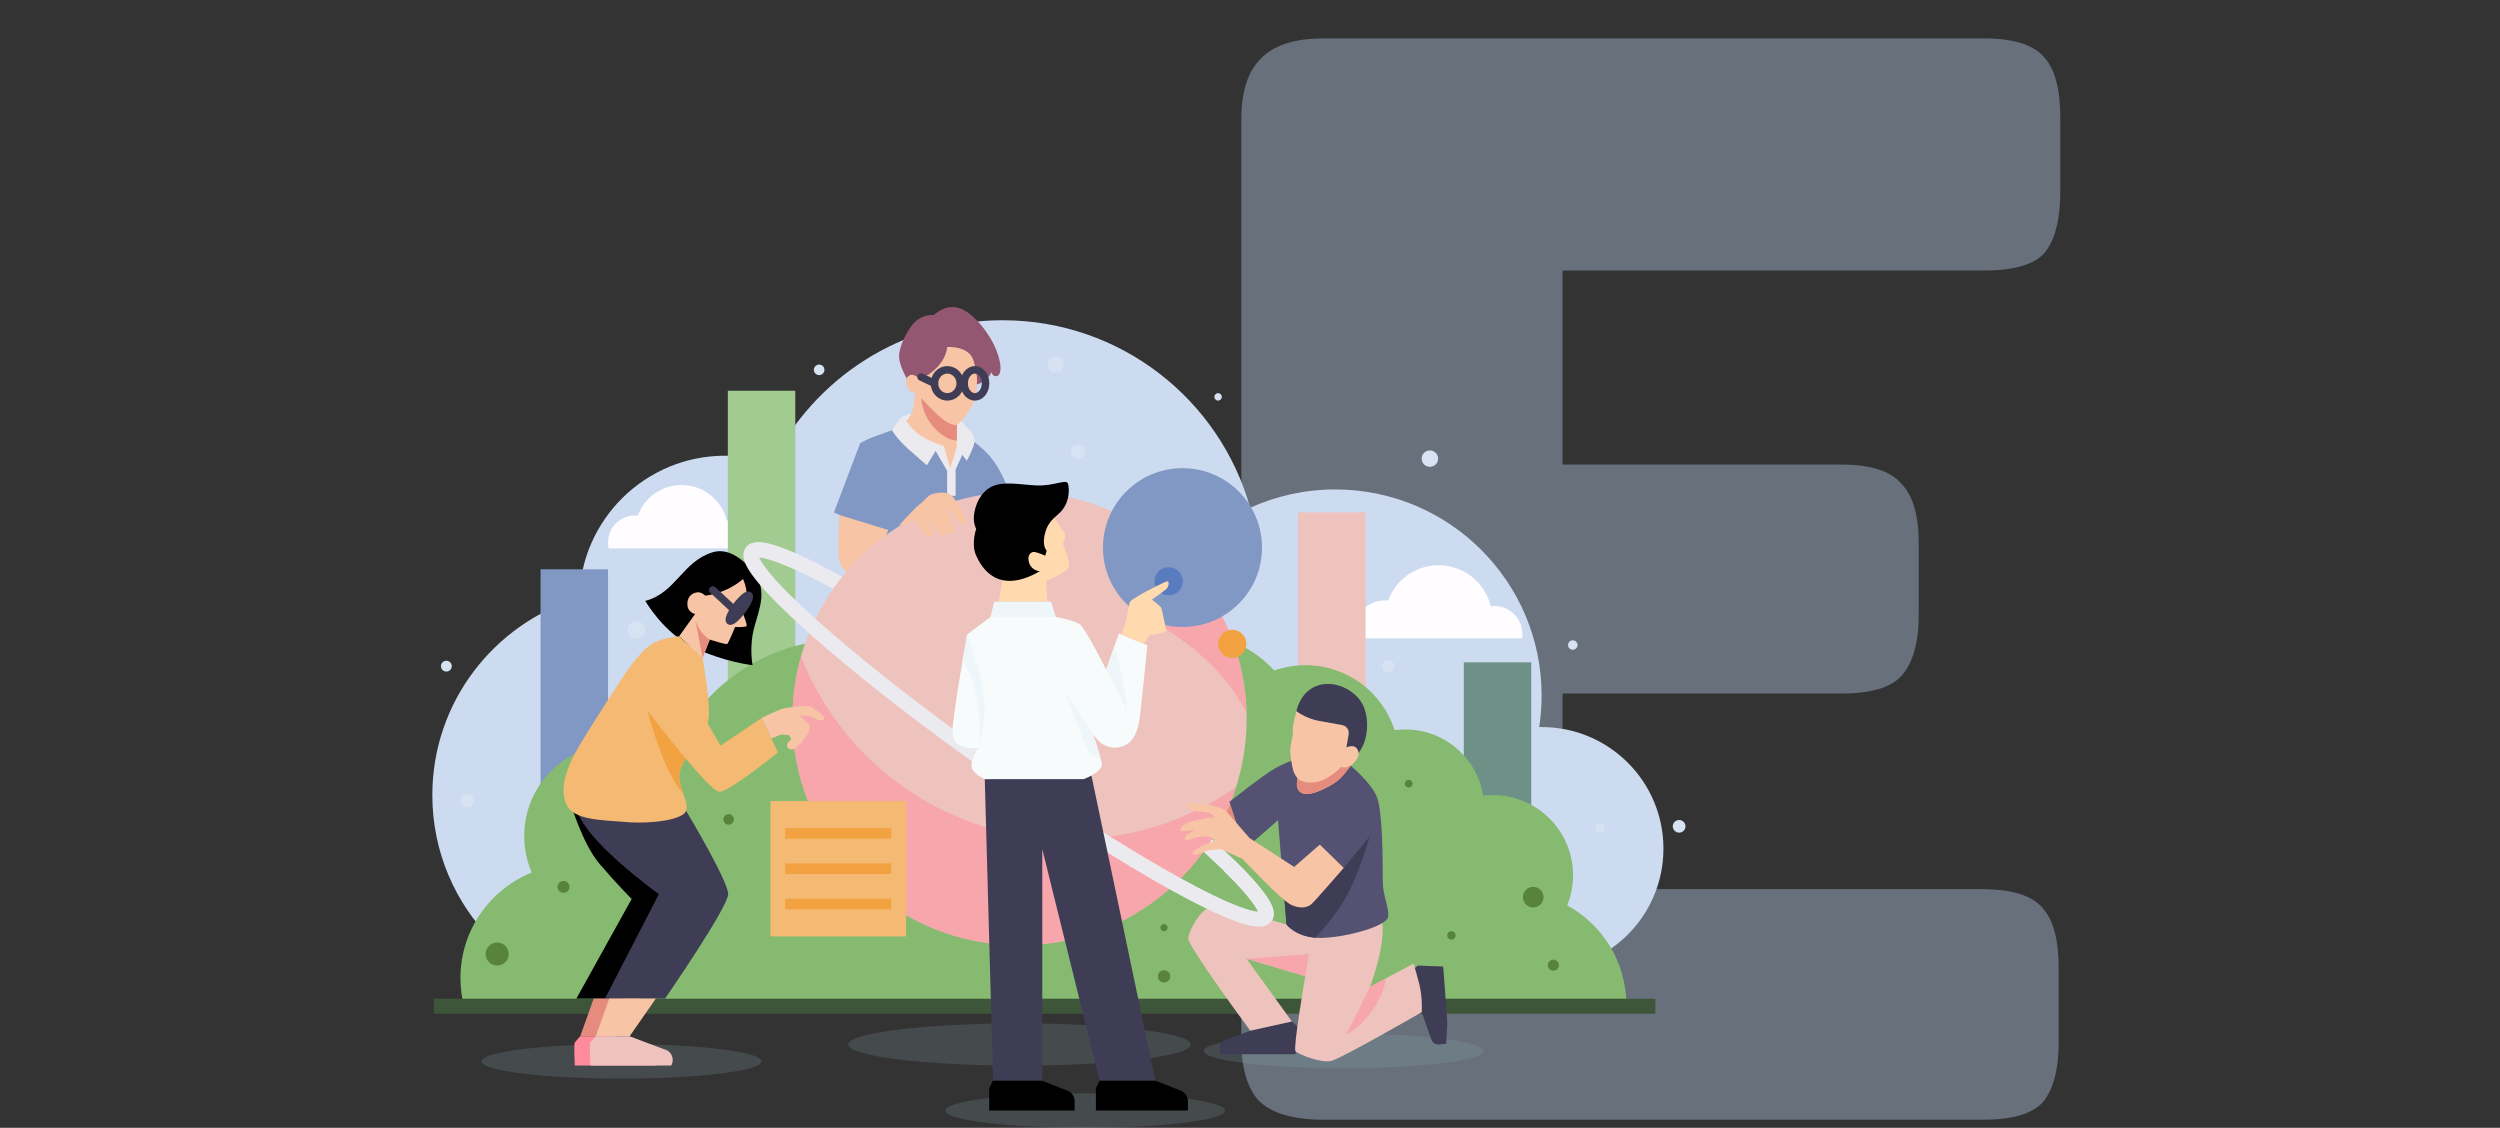<svg width="399" height="180" viewBox="0 0 399 180" fill="none" xmlns="http://www.w3.org/2000/svg">
<rect x="0" y="0" width="399" height="180" fill="#333333" stroke="none"/>
<path d="M211.312 178.712C206.405 178.712 202.937 177.696 200.906 175.666C199.045 173.636 198.114 170.421 198.114 166.022V19.069C198.114 14.67 199.13 11.455 201.16 9.425C203.191 7.225 206.575 6.125 211.312 6.125H316.641C321.378 6.125 324.593 7.141 326.285 9.171C327.977 11.032 328.823 14.247 328.823 18.816V30.491C328.823 35.059 327.977 38.358 326.285 40.389C324.593 42.25 321.378 43.181 316.641 43.181H249.383V74.145H293.798C298.536 74.145 301.751 75.16 303.443 77.19C305.304 79.052 306.235 82.266 306.235 86.835V98.002C306.235 102.571 305.304 105.87 303.443 107.901C301.751 109.762 298.536 110.692 293.798 110.692H249.383V141.91H316.387C321.124 141.91 324.339 142.925 326.031 144.956C327.723 146.817 328.569 150.032 328.569 154.6V166.275C328.569 170.675 327.723 173.889 326.031 175.92C324.339 177.781 321.124 178.712 316.387 178.712H211.312Z" fill="#B5CAE6" fill-opacity="0.4"/>
<g clip-path="url(#clip0_8162_22146)">
<path d="M246.044 116.04C245.913 116.04 245.786 116.048 245.659 116.048C245.913 114.404 246.044 112.719 246.044 111.006C246.044 92.841 231.296 78.116 213.103 78.116C208.262 78.116 203.667 79.167 199.526 81.04C194.702 63.775 178.836 51.11 160.004 51.11C143.859 51.11 129.897 60.421 123.197 73.957C120.854 73.168 118.348 72.73 115.735 72.73C103.067 72.73 92.767 82.831 92.451 95.405C78.891 99.474 69 112.036 69 126.909C69 145.074 83.748 159.799 101.941 159.799C120.133 159.799 134.882 145.074 134.882 126.909C134.882 126.058 134.841 125.22 134.775 124.386C141.734 129.812 150.494 133.051 160.012 133.051C168.789 133.051 176.923 130.299 183.595 125.609C188.98 136.445 200.174 143.896 213.112 143.896C218.206 143.896 223.031 142.739 227.34 140.678C229.629 148.852 237.136 154.847 246.052 154.847C256.787 154.847 265.486 146.161 265.486 135.443C265.486 124.725 256.787 116.04 246.052 116.04H246.044Z" fill="#CDDBF0"/>
<path d="M120.347 87.521C120.371 87.337 120.392 87.153 120.392 86.961C120.392 84.802 118.639 83.056 116.48 83.056C116.317 83.056 116.157 83.068 115.997 83.088C115.211 79.833 112.278 77.412 108.777 77.412C105.562 77.412 102.834 79.453 101.794 82.303C101.646 82.287 101.495 82.279 101.339 82.279C98.963 82.279 97.039 84.201 97.039 86.572C97.039 86.9 97.079 87.214 97.145 87.521H120.342H120.347Z" fill="#FFFDFF"/>
<path d="M97.043 90.858H86.275V130.503H97.043V90.858Z" fill="#8198C4"/>
<path d="M242.936 101.866C242.964 101.653 242.989 101.441 242.989 101.224C242.989 98.738 240.97 96.722 238.48 96.722C238.291 96.722 238.107 96.738 237.923 96.759C237.013 93.005 233.639 90.212 229.6 90.212C225.894 90.212 222.748 92.563 221.548 95.851C221.376 95.834 221.204 95.822 221.024 95.822C218.284 95.822 216.064 98.038 216.064 100.774C216.064 101.15 216.11 101.514 216.187 101.866H242.932H242.936Z" fill="#FFFDFF"/>
<path d="M126.928 62.364H116.161V114.686H126.928V62.364Z" fill="#A1CB90"/>
<path d="M217.94 81.779H207.173V134.102H217.94V81.779Z" fill="#EEC3BD"/>
<path d="M244.389 105.706H233.622V144.452H244.389V105.706Z" fill="#6D9187"/>
<path d="M250.119 144.489C250.721 143.004 251.057 141.381 251.057 139.68C251.057 132.618 245.323 126.893 238.25 126.893C237.73 126.893 237.214 126.929 236.71 126.987C235.752 120.996 230.559 116.416 224.288 116.416C223.711 116.416 223.146 116.457 222.589 116.534C220.656 110.519 215.008 106.164 208.34 106.164C206.595 106.164 204.92 106.467 203.36 107.015C200.079 103.408 195.345 101.146 190.078 101.146C180.171 101.146 172.139 109.166 172.139 119.058C172.139 124.807 174.855 129.919 179.073 133.198H164.222C164.247 132.691 164.263 132.176 164.263 131.661C164.263 115.332 151.006 102.095 134.652 102.095C122.202 102.095 111.557 109.767 107.179 120.632C107.122 120.591 107.064 120.55 107.007 120.505V121.552C104.583 119.79 101.597 118.747 98.365 118.747C90.244 118.747 83.662 125.318 83.662 133.427C83.662 135.496 84.092 137.467 84.87 139.254C78.199 141.941 73.489 148.459 73.489 156.082C73.489 157.64 73.685 159.153 74.058 160.596H259.568C259.568 160.531 259.572 160.47 259.572 160.408C259.572 153.542 255.751 147.572 250.119 144.489ZM106.516 145.646C106.684 145.536 106.847 145.417 107.011 145.298V146.382C106.851 146.133 106.688 145.887 106.516 145.646Z" fill="#86BA71"/>
<path d="M69.254 160.596H264.192" stroke="#3D5539" stroke-width="2.4" stroke-miterlimit="10"/>
<path d="M119.978 88.114C120.654 87.169 123.779 88.061 128.595 90.375C136.827 94.33 149.991 102.435 164.272 112.576C178.013 122.333 189.628 131.734 196.226 138.191C200.497 142.371 202.668 145.315 201.951 146.325" stroke="#EBEAEE" stroke-width="2.4" stroke-miterlimit="10"/>
<path d="M143.913 68.126C143.913 68.126 140.145 69.434 139.203 69.802C138.261 70.17 137.278 70.735 137.278 70.735L133.096 81.784L133.977 82.193L142.766 92.408L162.756 83.42C162.756 83.42 161.036 77.04 158.661 73.683C156.285 70.33 151.592 68.122 151.592 68.122H143.913V68.126Z" fill="#8198C4"/>
<path d="M196.226 127.968L193.522 120.121L190.819 131.894L198.007 133.427L196.226 127.968Z" fill="#E58C7E"/>
<path d="M141.783 84.589L133.981 82.197C133.981 82.197 133.551 87.84 133.981 89.558C134.411 91.275 135.455 91.398 137.052 91.766C138.65 92.134 141.783 84.589 141.783 84.589Z" fill="#F7C4A5"/>
<path d="M188.352 140.285C202.512 126.147 202.512 103.225 188.352 89.087C174.192 74.949 151.235 74.949 137.075 89.087C122.915 103.225 122.915 126.147 137.075 140.285C151.235 154.423 174.192 154.423 188.352 140.285Z" fill="#EEC3BD"/>
<path opacity="0.2" d="M162.711 170.075C177.803 170.075 190.037 168.567 190.037 166.706C190.037 164.845 177.803 163.336 162.711 163.336C147.619 163.336 135.385 164.845 135.385 166.706C135.385 168.567 147.619 170.075 162.711 170.075Z" fill="#90AEB7"/>
<path opacity="0.2" d="M99.197 172.145C111.529 172.145 121.526 170.912 121.526 169.392C121.526 167.873 111.529 166.64 99.197 166.64C86.865 166.64 76.868 167.873 76.868 169.392C76.868 170.912 86.865 172.145 99.197 172.145Z" fill="#90AEB7"/>
<path opacity="0.2" d="M173.192 180C185.524 180 195.521 178.768 195.521 177.248C195.521 175.728 185.524 174.496 173.192 174.496C160.86 174.496 150.863 175.728 150.863 177.248C150.863 178.768 160.86 180 173.192 180Z" fill="#90AEB7"/>
<path opacity="0.2" d="M214.455 170.476C226.787 170.476 236.784 169.244 236.784 167.724C236.784 166.204 226.787 164.972 214.455 164.972C202.123 164.972 192.126 166.204 192.126 167.724C192.126 169.244 202.123 170.476 214.455 170.476Z" fill="#90AEB7"/>
<path opacity="0.5" d="M198.949 113.848C198.777 106.279 196.283 99.29 192.142 93.553C187.137 95.749 183.32 98.865 183.32 98.865C183.32 98.865 194.358 104.156 198.949 113.848Z" fill="#FF8B9B"/>
<path opacity="0.5" d="M170.735 133.983C151.236 133.983 134.562 121.891 127.829 104.806C126.941 107.947 126.453 111.259 126.453 114.682C126.453 134.679 142.688 150.884 162.711 150.884C178.934 150.884 192.667 140.244 197.299 125.572C189.791 130.867 180.63 133.979 170.735 133.979V133.983Z" fill="#FF8B9B"/>
<path d="M145.673 66.04C145.673 66.04 144.445 66.122 143.83 66.653C143.216 67.185 142.356 68.669 142.356 68.669C142.356 68.669 143.175 70.088 144.936 71.642C146.697 73.196 147.926 74.26 147.926 74.26L149.318 71.969L151.161 75.118V79.126H152.513V74.955L153.578 72.583L154.315 73.523C154.315 73.523 155.351 71.622 155.527 70.571C155.708 69.516 154.528 68.453 154.528 68.453L152.959 66.694L145.669 66.04H145.673Z" fill="#EBEAEE"/>
<path d="M145.223 61.276C145.223 61.276 143.687 58.884 143.503 57.166C143.319 55.449 145.039 52.014 146.452 51.032C147.865 50.051 149.032 50.296 149.032 50.296C149.032 50.296 150.875 48.415 153.168 49.192C155.462 49.969 158.083 53.404 159.066 56.021C160.049 58.639 159.721 59.906 159.066 60.029C158.411 60.151 158.206 59.375 158.206 59.375C158.206 59.375 157.756 61.133 155.134 61.542C152.513 61.951 145.219 61.276 145.219 61.276H145.223Z" fill="#935771"/>
<path d="M206.919 113.517C206.919 113.517 207.431 110.266 210.482 109.354C213.21 108.54 216.609 110.278 217.65 112.789C218.784 115.524 218.1 119.634 215.929 120.943C213.759 122.251 206.915 113.517 206.915 113.517H206.919Z" fill="#3F3D56"/>
<path d="M225.447 154.777L226.279 154.103L230.333 154.258C230.333 154.258 230.948 162.265 230.98 162.939C231.013 163.614 230.796 166.591 230.796 166.591L229.67 166.702C229.129 166.755 228.625 166.432 228.445 165.921L226.909 161.549L225.455 154.781L225.447 154.777Z" fill="#3F3D56"/>
<path d="M199.547 164.493L195.406 166.055C194.804 166.284 194.476 166.931 194.644 167.548L194.837 168.256H206.759L207.455 164.166L206.186 163.021L199.551 164.493H199.547Z" fill="#3F3D56"/>
<path d="M205.322 147.539C205.322 147.539 194.792 144.476 193.154 144.832C191.515 145.188 189.795 148.484 189.631 149.698C189.468 150.913 199.547 164.493 199.547 164.493L206.182 163.021L198.973 153.039L208.315 155.82C208.315 155.82 206.35 167.274 206.759 167.765C207.169 168.255 210.855 169.728 212.493 169.319C214.131 168.91 226.905 161.549 226.905 161.549C226.905 161.549 227.077 159.296 226.524 157.1C225.972 154.904 225.603 153.8 225.603 153.8L218.661 157.48C218.661 157.48 222.408 147.662 219.705 145.086C217.002 142.509 205.326 147.539 205.326 147.539H205.322Z" fill="#EEC3BD"/>
<path d="M215.552 122.198C215.552 122.198 218.841 124.897 219.763 127.228C220.684 129.559 220.684 137.782 220.684 140.481C220.684 143.18 221.729 144.652 221.544 146.308C221.36 147.965 213.742 149.866 210.236 149.682C206.735 149.498 205.322 147.535 205.322 147.535L203.97 130.908L198.687 135.509L196.229 127.964C196.229 127.964 201.697 123.609 203.602 122.566C205.506 121.523 207.41 120.943 207.41 120.943L215.552 122.198Z" fill="#545172"/>
<path d="M214.045 144.472C216.564 140.731 218.653 133.427 218.653 133.427L214.455 138.518L208.893 140.42L204.761 140.657L205.322 147.539C205.322 147.539 206.649 149.371 209.909 149.658C210.695 148.848 212.28 147.098 214.05 144.472H214.045Z" fill="#3F3D56"/>
<path d="M102.989 95.9C102.989 95.9 105.897 101.053 110.812 103.383C115.727 105.714 120.113 106.164 120.113 106.164C120.113 106.164 119.499 103.138 120.441 99.907C121.383 96.677 121.751 95.45 121.383 93.569C121.014 91.688 119.499 90.461 119.499 90.461C119.499 90.461 116.832 87.214 113.781 88.13C108.903 89.594 107.888 94.632 102.989 95.9Z" fill="black"/>
<path d="M91.026 128.091C91.026 128.091 92.951 134.634 95.654 137.827C98.357 141.017 100.815 143.471 100.815 143.471L91.984 159.382H99.586L107.367 141.998L98.763 128.827L91.022 128.091H91.026Z" fill="black"/>
<path d="M109.502 129.399C109.502 129.399 116.218 140.608 116.218 142.694C116.218 144.779 106.139 159.382 106.139 159.382H96.551L105.156 142.694C105.156 142.694 92.742 133.857 92.005 128.827C91.268 123.797 109.497 129.399 109.497 129.399H109.502Z" fill="#3F3D56"/>
<path d="M118.585 92.412C118.585 92.412 119.232 93.733 119.15 95.062C119.069 96.391 118.573 97.887 118.573 97.887C118.573 97.887 119.273 99.699 119.163 99.912C119.048 100.128 117.316 100.079 117.316 100.079C117.316 100.079 116.3 102.594 116.071 102.762C115.841 102.929 113.273 102.071 113.273 102.071L112.135 104.986L108.387 101.551L110.939 97.994C110.939 97.994 109.8 97.777 109.71 96.583C109.616 95.385 110.304 94.739 111.123 94.559C111.954 94.375 112.552 95.066 112.552 95.066C112.552 95.066 115.796 94.804 118.589 92.412H118.585Z" fill="#F7C4A5"/>
<path d="M108.383 101.555C108.383 101.555 106.343 101.637 104.46 102.57C102.576 103.502 100.569 106.168 98.439 109.521C96.309 112.875 94.589 115.41 92.459 119.013C90.33 122.611 89.265 125.883 90.412 128.422C91.558 130.957 96.227 130.876 99.999 131.203C103.771 131.53 108.993 130.876 109.505 129.403C110.013 127.931 108.338 125.968 108.387 123.678C108.436 121.388 112.782 117.054 113.109 114.678C113.437 112.306 112.135 104.994 112.135 104.994L108.387 101.56L108.383 101.555Z" fill="#F4B972"/>
<path d="M103.358 113.447C103.358 113.447 105.631 122.807 109.055 126.672C108.723 125.756 108.363 124.75 108.387 123.67C108.412 122.517 109.522 120.849 110.664 119.176L103.362 113.447H103.358Z" fill="#F2A241"/>
<path d="M108.383 107.395L114.989 119.012L121.542 114.596L124.163 120.076C124.163 120.076 116.447 126.353 114.821 126.373C113.195 126.394 103.35 113.447 103.35 113.447L108.379 107.395H108.383Z" fill="#F4B972"/>
<path d="M121.546 114.592C121.546 114.592 124.024 113.365 124.884 113.12C125.744 112.875 126.33 112.875 126.33 112.875C126.33 112.875 128.726 112.535 129.279 112.719C129.832 112.903 131.585 114.347 131.585 114.592C131.585 114.837 131.06 115.206 130.172 114.748L129.279 114.285L127.526 114.163C127.526 114.163 129.095 115.422 129.217 115.696C129.34 115.974 129.156 116.649 128.755 117.324C128.353 117.998 127.616 118.951 126.973 119.381C126.326 119.81 125.773 119.626 125.621 119.074C125.47 118.522 126.301 118.043 126.301 118.043L125.933 117.328L124.671 117.234L123.103 117.847L121.546 114.596V114.592Z" fill="#F7C4A5"/>
<path d="M113.269 102.075C113.269 102.075 112.466 101.625 111.791 100.644C111.115 99.662 110.955 98.865 110.955 98.865L112.135 104.99L113.273 102.075H113.269Z" fill="#E58C7E"/>
<path d="M94.749 159.382L92.599 165.393H98.009L102.186 159.382H94.749Z" fill="#E58C7E"/>
<path d="M97.231 159.382L95.081 165.393H100.487L104.668 159.382H97.231Z" fill="#F7C4A5"/>
<path d="M92.599 165.393C92.599 165.393 91.923 166.129 91.739 166.374C91.554 166.62 91.739 170.055 91.739 170.055H104.636C105.242 169.053 104.697 167.753 103.559 167.479L98.005 165.389H92.599V165.393Z" fill="#FF8B9B"/>
<path d="M95.081 165.393C95.081 165.393 94.405 166.129 94.221 166.374C94.036 166.62 94.221 170.055 94.221 170.055H107.118C107.724 169.053 107.179 167.753 106.04 167.479L100.487 165.389H95.081V165.393Z" fill="#EEC3BD"/>
<path d="M118.454 97.409C117.611 98.537 116.718 99.298 116.464 99.106C116.21 98.914 116.689 97.846 117.533 96.718C118.377 95.589 119.269 94.829 119.523 95.021C119.777 95.213 119.298 96.28 118.454 97.409Z" stroke="#3F3D56" stroke-width="1.2" stroke-miterlimit="10"/>
<path d="M117.136 97.286L113.761 94.162" stroke="#3F3D56" stroke-width="1.2" stroke-miterlimit="10" stroke-linecap="round"/>
<path d="M206.919 113.517C206.919 113.517 206.456 115.083 206.366 115.909C206.276 116.739 206.366 117.197 206.366 117.197C206.366 117.197 205.997 118.608 205.936 119.651C205.875 120.693 206.276 122.533 206.427 123.057C206.583 123.58 207.103 124.255 207.103 124.255C207.103 124.255 206.489 126.218 207.996 126.647C209.503 127.077 212.296 125.449 213.251 124.774C214.205 124.1 215.557 122.198 215.557 122.198C215.557 122.198 216.204 121.838 216.662 120.943C217.125 120.051 216.556 119.168 215.954 119.098C215.352 119.029 214.889 119.295 214.889 119.295L215.245 117.193C215.364 116.498 214.901 115.839 214.205 115.717L210.646 115.079C209.303 114.837 208.029 114.306 206.919 113.517Z" fill="#F7C4A5"/>
<path d="M214.045 122.399C214.045 122.399 212.104 124.623 209.684 124.877C207.923 125.061 207.103 124.251 207.103 124.251C207.103 124.251 206.489 126.214 207.996 126.643C209.503 127.073 212.284 125.429 213.251 124.77C214.459 123.948 215.557 122.194 215.557 122.194C214.713 122.681 214.05 122.394 214.05 122.394L214.045 122.399Z" fill="#E58C7E"/>
<path d="M210.646 134.797L214.455 138.518C214.455 138.518 209.95 143.712 209.377 144.243C208.803 144.775 207.738 145.143 206.141 144.448C204.544 143.753 198.318 137.087 198.318 137.087L194.919 135.533C194.919 135.533 193.125 135.635 192.695 135.758C192.265 135.881 191.495 136.281 191.065 136.404C190.635 136.527 190.25 136.371 190.344 136.081C190.439 135.791 191.438 135.21 191.843 134.981C192.249 134.748 193.572 134.396 193.711 134.167C193.85 133.938 193.219 133.554 192.757 133.509C192.294 133.464 191.299 133.57 190.975 133.632C190.652 133.693 189.73 134.094 189.439 134.094C189.148 134.094 188.903 133.889 189.21 133.501C189.517 133.112 190.688 132.438 190.688 132.438C190.688 132.438 188.546 132.838 188.407 132.548C188.268 132.258 188.669 131.718 189.452 131.35C190.234 130.982 191.909 130.736 192.138 130.642C192.368 130.548 193.781 130.536 193.842 130.413C193.903 130.291 193.183 129.661 192.351 129.6C191.52 129.538 189.923 129.444 189.587 129.003C189.247 128.557 189.308 128.201 189.726 128.168C190.14 128.136 192.138 128.397 192.658 128.385C193.179 128.373 195.333 129.142 195.546 129.326C195.759 129.51 199.416 133.742 199.416 133.742L206.542 138.363L210.638 134.805L210.646 134.797Z" fill="#F7C4A5"/>
<path d="M208.312 155.824L208.897 152.262L198.97 153.039L208.312 155.824Z" fill="#FF8B9B" fill-opacity="0.5"/>
<path d="M218.657 157.48C218.657 157.48 215.708 163.676 214.971 164.78C214.234 165.884 218.031 163.43 219.886 159.872C221.217 157.317 221.176 156.143 221.176 156.143L218.657 157.48Z" fill="#FF8B9B" fill-opacity="0.5"/>
<path d="M151.186 55.383C151.186 55.383 154.643 55.138 155.372 57.53C156.101 59.922 155.916 61.088 155.916 61.088C155.916 61.088 155.962 62.989 155.372 64.278C154.782 65.566 153.623 67.095 153.172 67.463L152.722 67.835V71.311C152.722 71.311 151.616 74.91 151.616 74.705C151.616 74.501 150.633 71.188 150.633 71.188C150.633 71.188 148.258 70.452 146.906 69.512C145.555 68.571 144.654 67.222 144.654 67.222C144.654 67.222 145.637 66.24 145.8 64.768C145.964 63.296 146.046 62.764 146.046 62.764C146.046 62.764 145.194 62.654 144.797 61.763C144.396 60.871 144.518 60.229 145.227 59.89C145.936 59.55 146.824 60.536 146.824 60.536C146.824 60.536 150.727 58.941 151.186 55.383Z" fill="#F7C4A5"/>
<path d="M152.722 67.839C152.722 67.839 151.923 67.995 150.6 67.009C149.277 66.028 147.004 63.513 147.004 63.513C147.004 63.513 147.16 66.903 150.076 69.181C151.743 70.481 152.718 70.293 152.718 70.293V67.839H152.722Z" fill="#E58C7E"/>
<path d="M143.491 83.853C143.491 83.853 145.878 81.154 146.779 80.479C147.681 79.805 148.004 79.154 148.68 78.905C149.356 78.655 150.855 78.43 151.633 78.905C152.407 79.379 153.242 81.129 153.627 81.902C154.012 82.675 154.336 83.178 154.311 83.428C154.287 83.677 153.484 83.828 153.033 83.379C152.583 82.929 150.756 80.655 150.756 80.655C150.756 80.655 152.333 84.078 152.358 84.552C152.382 85.026 151.956 85.35 151.584 85.202C151.207 85.051 151.059 84.753 151.059 84.753C151.059 84.753 151.186 85.202 150.785 85.452C150.384 85.701 150.011 85.3 149.683 84.953C149.36 84.601 147.734 82.532 147.734 82.532C147.734 82.532 148.926 84.953 148.905 85.305C148.885 85.656 148.336 85.959 147.836 85.534C147.336 85.104 145.96 83.133 145.96 83.133L143.499 83.857L143.491 83.853Z" fill="#F7C4A5"/>
<path d="M153.255 61.182C153.255 62.372 152.333 63.341 151.199 63.341C150.064 63.341 149.143 62.376 149.143 61.182C149.143 59.988 150.064 59.027 151.199 59.027C152.333 59.027 153.255 59.992 153.255 61.182Z" stroke="#3F3D56" stroke-width="1.2" stroke-miterlimit="10"/>
<path d="M155.589 63.341C156.532 63.341 157.297 62.374 157.297 61.182C157.297 59.989 156.532 59.023 155.589 59.023C154.646 59.023 153.881 59.989 153.881 61.182C153.881 62.374 154.646 63.341 155.589 63.341Z" stroke="#3F3D56" stroke-width="1.2" stroke-miterlimit="10"/>
<path d="M153.881 61.182H153.254" stroke="#3F3D56" stroke-width="1.2" stroke-miterlimit="10"/>
<path d="M149.142 61.182L147.004 60.172" stroke="#3F3D56" stroke-width="1.2" stroke-miterlimit="10" stroke-linecap="round"/>
<path d="M188.726 100.067C195.736 100.067 201.419 94.393 201.419 87.394C201.419 80.395 195.736 74.721 188.726 74.721C181.717 74.721 176.034 80.395 176.034 87.394C176.034 94.393 181.717 100.067 188.726 100.067Z" fill="#8198C4"/>
<path d="M198.924 102.758C198.924 104.001 197.913 105.011 196.668 105.011C195.423 105.011 194.411 104.001 194.411 102.758C194.411 101.514 195.423 100.504 196.668 100.504C197.913 100.504 198.924 101.514 198.924 102.758Z" fill="#F2A241"/>
<path d="M188.776 92.772C188.776 94.015 187.764 95.025 186.519 95.025C185.274 95.025 184.262 94.015 184.262 92.772C184.262 91.529 185.274 90.519 186.519 90.519C187.764 90.519 188.776 91.529 188.776 92.772Z" fill="#587CBF"/>
<path d="M196.225 138.191C200.497 142.37 202.668 145.315 201.951 146.325C200.124 148.889 180.293 137.938 157.657 121.863C135.021 105.788 118.151 90.678 119.978 88.118C120.653 87.173 123.778 88.065 128.595 90.379" stroke="#EBEAEE" stroke-width="2.4" stroke-miterlimit="10"/>
<path d="M174.195 123.781L184.397 172.488H175.489L166.348 135.513V172.488H158.496L157.169 124.357L174.195 123.781Z" fill="#3F3D56"/>
<path d="M168.187 82.467C168.187 82.467 168.539 83.17 169.28 84.184C170.021 85.198 170.021 85.276 170.021 85.628C170.021 85.979 169.632 86.797 169.632 86.797C169.632 86.797 170.648 89.333 170.648 90.306C170.648 91.279 166.937 92.723 166.937 92.723L167.171 96.039H159.397L161.859 82.467H168.187Z" fill="#FFDAAE"/>
<path d="M165.959 91.165C165.959 91.165 164.73 91.124 164.28 89.917C163.829 88.707 164.48 88.151 164.906 88.089C165.332 88.028 166.819 88.682 166.819 88.682L167.052 87.889C167.052 87.889 166.348 87.263 166.7 85.472C167.052 83.677 167.88 82.941 169.043 81.923C170.796 80.389 170.722 77.788 170.411 77.126C170.099 76.464 168.105 77.592 165.451 77.478C162.793 77.359 160.176 76.737 158.263 77.674C156.35 78.61 155.605 80.835 155.449 82.197C155.294 83.563 155.802 84.421 155.802 84.421C155.802 84.421 154.942 86.789 155.802 88.686C156.662 90.584 159.222 95.053 165.959 91.169V91.165Z" fill="black"/>
<path d="M158.673 96.039L158.087 98.476H168.518L167.757 96.039H158.673Z" fill="#EFF6F9"/>
<path d="M158.087 98.476L154.356 101.265C154.356 101.265 151.858 115.152 152.013 117.021C152.169 118.894 153.656 119.205 154.356 119.36C155.06 119.515 156.154 119.36 156.154 119.36C156.154 119.36 154.954 121 155.048 122.247C155.138 123.494 157.17 124.353 157.17 124.353H172.95C172.95 124.353 176.153 123.184 175.841 121.777C175.53 120.374 174.437 117.095 174.437 117.095C174.437 117.095 175.702 119.569 178.274 119.307C180.842 119.045 181.624 116.784 181.94 114.285C182.251 111.791 183.111 102.974 183.111 102.974L178.581 101.101L176.55 106.876C176.55 106.876 173.269 100.402 172.409 99.699C171.549 98.996 168.523 98.472 168.523 98.472H158.091L158.087 98.476Z" fill="#F7FBFC"/>
<path d="M175.489 172.488L174.904 173.735V177.244H189.591V175.731C189.591 174.995 189.14 174.336 188.456 174.071L184.397 172.484H175.489V172.488Z" fill="black"/>
<path d="M158.46 172.488L157.874 173.735V177.244H171.508V175.731C171.508 174.995 171.058 174.336 170.374 174.071L166.315 172.484H158.464L158.46 172.488Z" fill="black"/>
<path d="M174.437 117.103L169.825 110.082C169.825 110.082 172.95 118.195 173.421 119.442C173.741 120.288 174.957 120.93 175.715 121.258C175.305 119.695 174.437 117.099 174.437 117.099V117.103Z" fill="#EFF6F9"/>
<path d="M176.546 106.884C176.546 106.884 178.246 109.848 178.95 111.419C179.654 112.989 179.945 113.925 179.945 113.925C179.945 113.925 179.368 107.15 177.82 103.265L176.546 106.884Z" fill="#EFF6F9"/>
<path d="M156.154 119.364C156.154 119.364 157.129 116.673 157.17 112.752C157.211 108.83 154.356 101.265 154.356 101.265L153.623 105.457C153.623 105.457 154.758 106.9 155.396 109.3C156.035 111.701 156.797 116.322 156.154 119.364Z" fill="#EFF6F9"/>
<path d="M178.95 101.265C178.95 101.265 179.536 99.912 179.769 98.799C180.002 97.687 180.207 96.489 180.297 96.166C180.383 95.843 181.391 95.262 182.181 94.808C182.972 94.354 186.011 92.772 186.33 92.772C186.65 92.772 186.535 93.618 186.183 93.97C185.83 94.321 183.84 95.695 183.84 95.695C183.84 95.695 185.187 96.689 185.335 97.012C185.482 97.335 185.978 100.083 186.154 100.464C186.33 100.844 184.983 101.122 184.454 101.261C183.926 101.4 183.545 101.261 183.545 101.261L182.558 102.754L178.946 101.261L178.95 101.265Z" fill="#FFDAAE"/>
<path d="M89.941 142.497C90.468 142.497 90.895 142.071 90.895 141.544C90.895 141.018 90.468 140.592 89.941 140.592C89.414 140.592 88.986 141.018 88.986 141.544C88.986 142.071 89.414 142.497 89.941 142.497Z" fill="#57833B"/>
<path d="M81.192 152.263C81.192 153.281 80.365 154.103 79.349 154.103C78.334 154.103 77.506 153.277 77.506 152.263C77.506 151.248 78.334 150.422 79.349 150.422C80.365 150.422 81.192 151.248 81.192 152.263Z" fill="#57833B"/>
<path d="M116.292 131.624C116.758 131.624 117.136 131.247 117.136 130.781C117.136 130.316 116.758 129.939 116.292 129.939C115.826 129.939 115.448 130.316 115.448 130.781C115.448 131.247 115.826 131.624 116.292 131.624Z" fill="#57833B"/>
<path d="M185.782 156.806C186.325 156.806 186.765 156.366 186.765 155.824C186.765 155.282 186.325 154.843 185.782 154.843C185.239 154.843 184.799 155.282 184.799 155.824C184.799 156.366 185.239 156.806 185.782 156.806Z" fill="#57833B"/>
<path d="M186.355 148.051C186.355 148.365 186.097 148.623 185.782 148.623C185.467 148.623 185.208 148.365 185.208 148.051C185.208 147.736 185.467 147.478 185.782 147.478C186.097 147.478 186.355 147.736 186.355 148.051Z" fill="#57833B"/>
<path d="M225.447 125.077C225.447 125.42 225.169 125.694 224.829 125.694C224.489 125.694 224.21 125.416 224.21 125.077C224.21 124.738 224.489 124.459 224.829 124.459C225.169 124.459 225.447 124.738 225.447 125.077Z" fill="#57833B"/>
<path d="M246.348 143.188C246.348 144.096 245.61 144.832 244.701 144.832C243.792 144.832 243.055 144.096 243.055 143.188C243.055 142.281 243.792 141.544 244.701 141.544C245.61 141.544 246.348 142.281 246.348 143.188Z" fill="#57833B"/>
<path d="M232.312 149.29C232.312 149.658 232.013 149.956 231.644 149.956C231.276 149.956 230.977 149.658 230.977 149.29C230.977 148.922 231.276 148.623 231.644 148.623C232.013 148.623 232.312 148.922 232.312 149.29Z" fill="#57833B"/>
<path d="M248.804 154.041C248.804 154.532 248.407 154.925 247.92 154.925C247.432 154.925 247.035 154.528 247.035 154.041C247.035 153.555 247.432 153.158 247.92 153.158C248.407 153.158 248.804 153.555 248.804 154.041Z" fill="#57833B"/>
<path d="M72.104 106.319C72.104 106.794 71.719 107.182 71.24 107.182C70.761 107.182 70.376 106.798 70.376 106.319C70.376 105.841 70.761 105.457 71.24 105.457C71.719 105.457 72.104 105.841 72.104 106.319Z" fill="#D7E2F3"/>
<path d="M101.552 101.928C102.323 101.928 102.948 101.303 102.948 100.533C102.948 99.763 102.323 99.139 101.552 99.139C100.781 99.139 100.155 99.763 100.155 100.533C100.155 101.303 100.781 101.928 101.552 101.928Z" fill="#D7E2F3"/>
<path d="M75.622 127.849C75.622 128.438 75.143 128.913 74.558 128.913C73.972 128.913 73.493 128.434 73.493 127.849C73.493 127.265 73.972 126.786 74.558 126.786C75.143 126.786 75.622 127.265 75.622 127.849Z" fill="#D7E2F3"/>
<path d="M130.737 59.869C131.203 59.869 131.58 59.492 131.58 59.027C131.58 58.562 131.203 58.185 130.737 58.185C130.271 58.185 129.893 58.562 129.893 59.027C129.893 59.492 130.271 59.869 130.737 59.869Z" fill="#D7E2F3"/>
<path d="M168.519 59.473C169.231 59.473 169.809 58.896 169.809 58.185C169.809 57.473 169.231 56.897 168.519 56.897C167.806 56.897 167.229 57.473 167.229 58.185C167.229 58.896 167.806 59.473 168.519 59.473Z" fill="#D7E2F3"/>
<path d="M195.005 63.341C195.005 63.668 194.739 63.934 194.411 63.934C194.084 63.934 193.817 63.668 193.817 63.341C193.817 63.014 194.084 62.748 194.411 62.748C194.739 62.748 195.005 63.014 195.005 63.341Z" fill="#D7E2F3"/>
<path d="M172.045 73.196C172.679 73.196 173.192 72.684 173.192 72.051C173.192 71.419 172.679 70.906 172.045 70.906C171.412 70.906 170.898 71.419 170.898 72.051C170.898 72.684 171.412 73.196 172.045 73.196Z" fill="#D7E2F3"/>
<path d="M228.212 74.505C228.936 74.505 229.523 73.919 229.523 73.196C229.523 72.474 228.936 71.888 228.212 71.888C227.488 71.888 226.901 72.474 226.901 73.196C226.901 73.919 227.488 74.505 228.212 74.505Z" fill="#D7E2F3"/>
<path d="M222.54 106.319C222.54 106.855 222.106 107.293 221.565 107.293C221.024 107.293 220.59 106.859 220.59 106.319C220.59 105.78 221.024 105.346 221.565 105.346C222.106 105.346 222.54 105.78 222.54 106.319Z" fill="#D7E2F3"/>
<path d="M251.774 102.946C251.774 103.363 251.434 103.702 251.016 103.702C250.599 103.702 250.259 103.363 250.259 102.946C250.259 102.529 250.599 102.189 251.016 102.189C251.434 102.189 251.774 102.529 251.774 102.946Z" fill="#D7E2F3"/>
<path d="M256.136 132.155C256.136 132.573 255.796 132.912 255.378 132.912C254.961 132.912 254.621 132.573 254.621 132.155C254.621 131.738 254.961 131.399 255.378 131.399C255.796 131.399 256.136 131.738 256.136 132.155Z" fill="#D7E2F3"/>
<path d="M267.988 132.891C268.547 132.891 269 132.439 269 131.881C269 131.324 268.547 130.871 267.988 130.871C267.429 130.871 266.977 131.324 266.977 131.881C266.977 132.439 267.429 132.891 267.988 132.891Z" fill="#D7E2F3"/>
<path d="M144.605 127.849H122.972V149.449H144.605V127.849Z" fill="#F4B972"/>
<path d="M142.25 132.156H125.323V133.861H142.25V132.156Z" fill="#F2A241"/>
<path d="M142.25 137.795H125.323V139.5H142.25V137.795Z" fill="#F2A241"/>
<path d="M142.25 143.434H125.323V145.139H142.25V143.434Z" fill="#F2A241"/>
</g>
<defs>
<clipPath id="clip0_8162_22146">
<rect width="200" height="180" fill="white" transform="translate(69)"/>
</clipPath>
</defs>
</svg>
